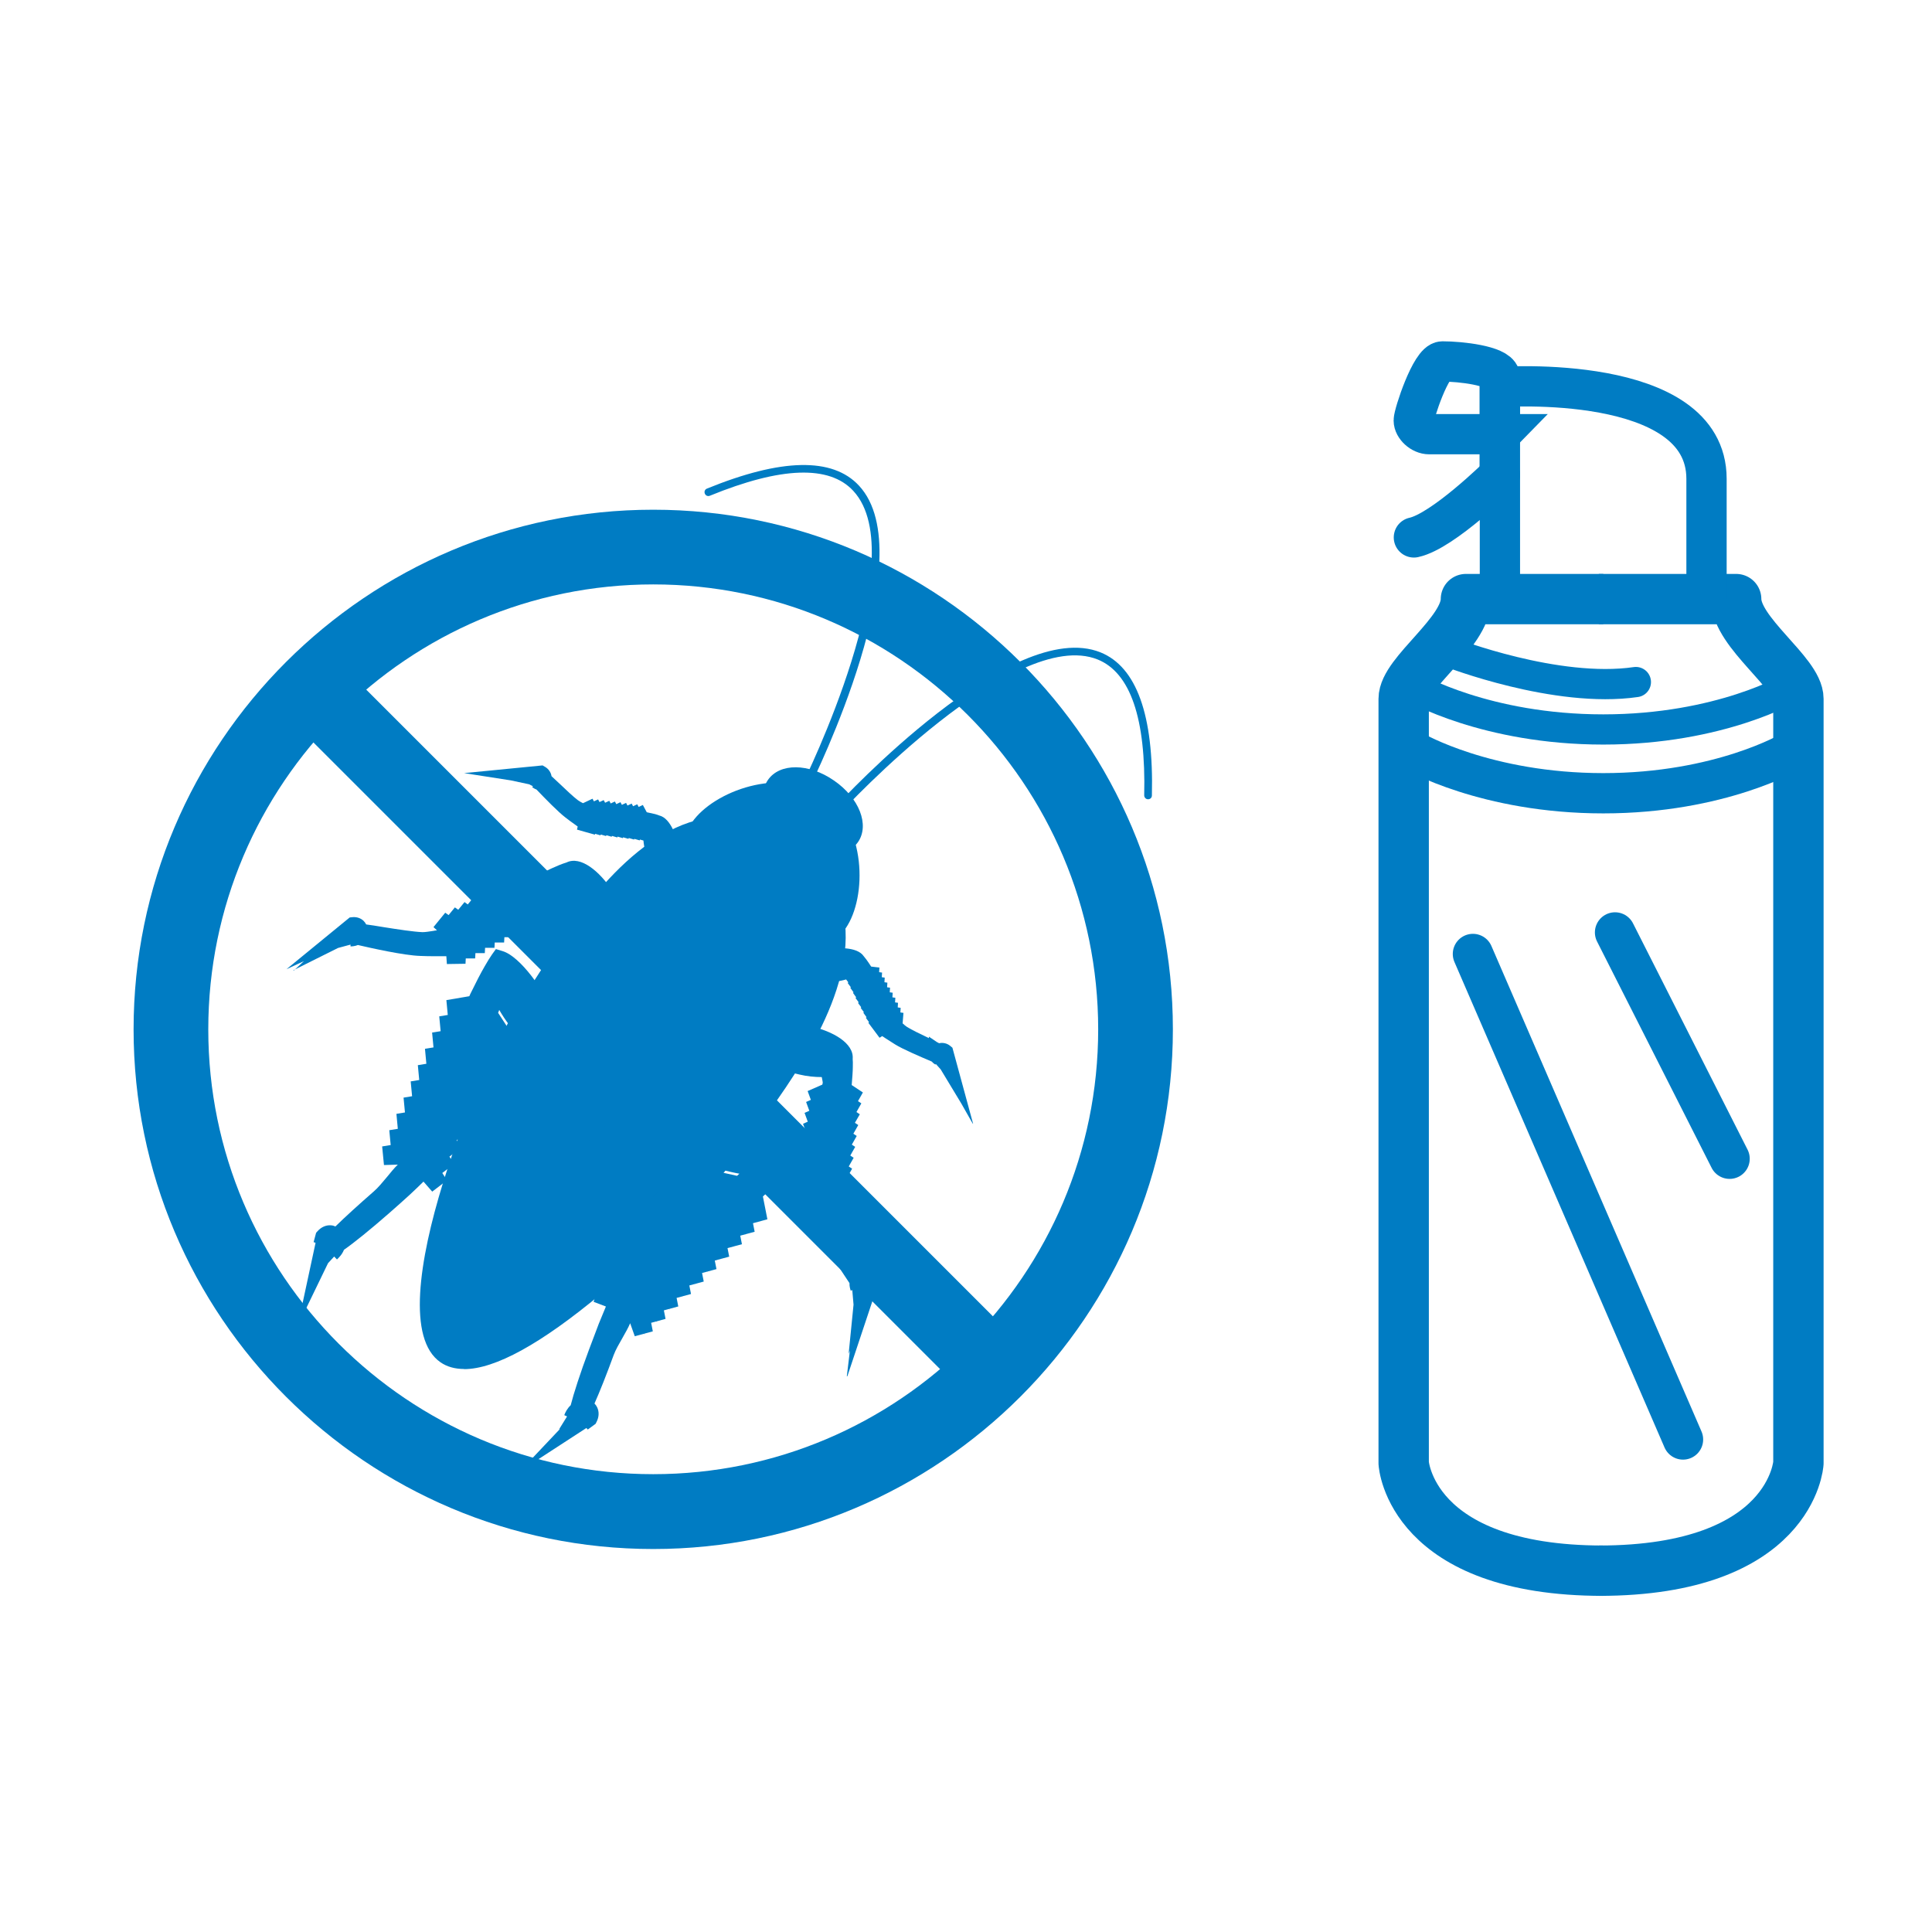 <?xml version="1.0" encoding="UTF-8"?><svg id="_レイヤー_2" xmlns="http://www.w3.org/2000/svg" width="138.12" height="138.12" viewBox="0 0 138.12 138.12"><defs><style>.cls-1,.cls-2,.cls-3,.cls-4,.cls-5,.cls-6{fill:none;}.cls-2,.cls-3,.cls-4,.cls-5{stroke-linejoin:round;}.cls-2,.cls-3,.cls-4,.cls-5,.cls-6{stroke:#007cc3;}.cls-2,.cls-4,.cls-6{stroke-width:2.88px;}.cls-2,.cls-5,.cls-6{stroke-linecap:round;}.cls-7{fill:#007cc3;}.cls-3{stroke-width:3.6px;}.cls-5{stroke-width:2.16px;}.cls-6{stroke-miterlimit:10;}</style></defs><g id="_レイヤー_1-2"><rect class="cls-1" width="138.12" height="138.12"/><path class="cls-7" d="M46.7,110.74c-20.48,0-37.15-16.66-37.15-37.15s16.67-37.15,37.15-37.15,37.15,16.67,37.15,37.15-16.67,37.15-37.15,37.15ZM46.7,41.78c-17.54,0-31.81,14.27-31.81,31.81s14.27,31.8,31.81,31.8,31.81-14.27,31.81-31.8-14.27-31.81-31.81-31.81Z"/><path class="cls-7" d="M59.98,58.09c-.07,0-.13-.02-.19-.07-.11-.1-.12-.28-.02-.39.51-.55,12.57-13.55,18.91-10.99,2.57,1.04,3.81,4.48,3.67,10.23,0,.15-.11.27-.28.27-.15,0-.27-.13-.27-.28.13-5.5-.99-8.76-3.32-9.71-5.99-2.42-18.18,10.72-18.3,10.86-.05.06-.13.09-.2.09Z"/><path class="cls-7" d="M57.61,56.46s-.08,0-.12-.03c-.14-.07-.19-.23-.12-.37.08-.16,8.03-16.23,3.63-20.97-1.71-1.85-5.16-1.73-10.25.35-.14.06-.3,0-.36-.15-.06-.14,0-.3.15-.36,5.32-2.17,8.98-2.25,10.87-.21,4.65,5.01-3.21,20.91-3.54,21.59-.05.1-.15.15-.25.15Z"/><path class="cls-7" d="M37.99,70.85c-.66-.99-1.37-1.74-1.9-2.09-.13-.09-.26-.15-.37-.18-.13.19-.3.45-.48.78-.28.5-.61,1.14-.98,1.9l-.22.51-1.99.34,1.87-.05-.38.88-2,.34,1.87-.05-.38.88-2,.34,1.87-.05-.38.88-2,.34,1.88-.05-.38.88-2.01.34,1.88-.05-.38.88-2.01.34,1.88-.05-.38.88-2.01.34,1.89-.05-.38.87-2.02.34,1.89-.05-.38.88-2.02.34,1.9-.05c-.12.31-.23.59-.34.87l-2.07.35,1.96-.05c-.14.39-.26.74-.35,1.05-.55.45-1.19,1.46-1.88,2.06-1.49,1.3-2.74,2.47-3.22,3,0,.01-.02.02-.03.03,0-.1-.02-.21-.07-.28-.14-.22-.43-.21-.65.03l-.14.52c.25-.53.62-.5.76-.28.02.03.03.06.04.08,0,0,0,.01-.01.02-.03-.05-.08-.09-.13-.12-.2-.09-.36-.06-.49.22l-.1.44c.26-.54.44-.55.64-.46,0,0,0,0,0,0,.03.02.06.04.09.06,0,0,.01,0,.02,0-.02.11-.07.35-.25.54,0,0,.39-.35.36-.6.52-.32,1.85-1.38,3.39-2.71.54-.47,1.04-.91,1.49-1.32.35-.32.67-.62.94-.88.11-.2.23-.43.36-.68l1.24,1.41-1.1-1.68c.13-.26.27-.54.42-.84l1.19,1.36-1.06-1.62s.04-.09.07-.14l.33-.74,1.17,1.33-1.05-1.61.39-.89,1.17,1.33-1.05-1.6.39-.89,1.17,1.33-1.05-1.6.39-.89,1.16,1.32-1.04-1.59.39-.89,1.16,1.32-1.04-1.59.14-.32c.08-.2.16-.39.24-.59l1.17,1.33-1.05-1.61c.13-.31.25-.62.37-.92l1.2,1.36-1.08-1.66.35-.93,1.25,1.42-1.13-1.73.31-.81c.15-.42.29-.81.41-1.16.24.57.59,1.22,1.01,1.85,1.08,1.62,2.26,2.58,2.64,2.16.39-.41-.17-2.04-1.26-3.65Z"/><path class="cls-7" d="M21.31,94.66l1.25-5.81-.14-.05.18-.67.11-.12c.26-.29.61-.44.95-.41.11,0,.22.04.32.08.65-.64,1.65-1.55,2.75-2.51.31-.27.62-.65.93-1.02.27-.33.52-.64.78-.89l-.99.03-.13-1.33.61-.1-.1-1.06.61-.1-.1-1.07.61-.1-.1-1.06.61-.1-.1-1.06.61-.1-.1-1.06.61-.1-.1-1.07.61-.1-.1-1.06.61-.1-.1-1.06.61-.1-.1-1.06,1.64-.28.08-.18c.39-.8.73-1.46,1.02-1.96.2-.35.38-.64.52-.84l.28-.39.46.14c.17.05.34.13.53.25.64.41,1.4,1.24,2.09,2.28.38.56,2.2,3.4,1.19,4.48-.21.22-.49.33-.82.3-1.15-.09-2.49-1.98-2.87-2.55-.12-.18-.23-.36-.34-.55l-.08.21.94,1.44-.85.65.34.52-.85.65.34.52-.85.65.34.52-.85.65.34.52-.85.65.34.52-.85.65.34.52-.85.65.34.52-.85.65.34.52-.85.65.34.52-1.06.81-.62-.71h-.01c-.28.28-.6.58-.95.91-.45.41-.96.87-1.5,1.34-1.31,1.15-2.55,2.15-3.23,2.62-.12.32-.37.57-.5.69l-.2-.21-.44.48-2.14,4.42ZM35.92,69.53l.29.69c.23.55.56,1.16.95,1.74.58.87,1.12,1.43,1.49,1.73-.13-.52-.5-1.41-1.21-2.47h0c-.57-.85-1.11-1.43-1.49-1.74,0,.02-.02.03-.03.05Z"/><path class="cls-7" d="M43.22,64c-.85-1.28-1.94-2.06-2.45-1.74h0c-.14.04-.31.1-.53.19-.32.13-.73.32-1.19.55l-.3.17-1.12-.8.95.89-.51.29-1.12-.8.95.9-.51.29-1.12-.8.95.9-.51.29-1.13-.8.96.9-.51.29-1.13-.8.96.9-.51.29-1.13-.8.96.9-.51.29-1.13-.81.96.9-.51.29-1.13-.81.96.9-.51.29-1.13-.81.96.91c-.17.11-.34.21-.49.3l-1.16-.83,1,.94c-.21.14-.4.27-.56.4-.44-.03-1.13.21-1.69.19-1.22-.03-4.2-.64-4.63-.59,0,0-.02,0-.02,0,.04-.06.07-.12.07-.19.01-.19-.14-.33-.34-.3l-.26.21c.32-.17.5.03.48.22,0,.02,0,.04-.01.06,0,0,0,0-.01,0,0-.04,0-.09-.02-.13-.07-.14-.16-.21-.32-.12l-.21.19c.33-.16.42-.08.49.07,0,0,0,0,0,0,.01.03.02.05.02.08,0,0,0,0,.01,0-.05.05-.16.15-.32.17,0,0,.32,0,.4-.15.38.08,3.35.8,4.61.83.44.01.86.02,1.23.01.29,0,.56,0,.79-.01.13-.05.28-.12.43-.19l.1,1.37.07-1.45c.16-.08.34-.16.52-.25l.1,1.32.07-1.4s.06-.03.09-.04l.44-.24.1,1.3.07-1.39.52-.29.1,1.3.07-1.38.53-.29.09,1.29.07-1.38.52-.29.09,1.29.07-1.38.53-.29.09,1.28.07-1.37.19-.1c.11-.07.22-.13.34-.2l.1,1.29.07-1.39c.18-.11.35-.21.52-.32l.1,1.33.07-1.43.52-.33.1,1.38.07-1.49.45-.29c.12-.08.67-.15,1.19-.23.12.53.4,1.16.81,1.8.86,1.3,1.96,2.07,2.47,1.74.51-.34.23-1.66-.63-2.95Z"/><path class="cls-7" d="M21.01,69.38l.72-.67-1.25.58,4.52-3.7.19-.02c.3-.03.58.06.79.25.08.08.15.17.2.27.3.04.72.1,1.3.2.94.15,2.12.33,2.73.35.22,0,.5-.05.77-.09.09-.02.17-.03.26-.04l-.25-.23.84-1.03.24.17.45-.55.24.17.45-.55.23.17.45-.55.23.17.45-.55.23.17.45-.55.24.17.45-.55.24.17.45-.55.24.17.45-.55.23.17.45-.55.78.56c.48-.23.87-.41,1.19-.54.21-.08.38-.15.53-.19,1.01-.5,2.36.63,3.26,2,.46.69.79,1.43.92,2.07.24,1.14-.2,1.63-.49,1.81-1.02.67-2.47-.53-3.4-1.93-.31-.47-.56-.96-.73-1.42-.17.03-.33.05-.41.08l-.11.07-.05,1.14h-.67s-.02.38-.02.38h-.67s-.02.38-.02.38h-.67s-.02.38-.02.38h-.67s-.02.38-.02.38h-.67s-.02.38-.02.38h-.67s-.02.38-.02.38h-.67s-.02.38-.02.38h-.67s-.02.38-.02.38h-.67s-.02.38-.02.38l-1.33.02-.04-.56c-.24,0-.5,0-.79,0-.33,0-.7,0-1.07-.02-1.15-.03-3.56-.57-4.46-.78-.22.09-.44.1-.53.1v-.13s-.89.24-.89.24l-3.21,1.6ZM41.11,62.87l.1.4c.11.47.36,1.03.72,1.58.6.91,1.21,1.36,1.5,1.48,0-.32-.17-1.06-.77-1.96h0c-.66-1.01-1.3-1.41-1.55-1.5ZM39.73,64.2h-.01s0,0,.01,0Z"/><path class="cls-7" d="M47.87,60.75c-.22-.97-.64-1.77-.95-1.79h0c-.07-.03-.17-.06-.29-.1-.18-.05-.41-.1-.67-.15l-.17-.02-.43-.82.33.81-.3-.04-.43-.82.33.81-.3-.04-.43-.82.34.81-.3-.04-.43-.82.34.81-.3-.04-.43-.83.34.81-.3-.04-.44-.83.34.81-.3-.04-.44-.83.34.82-.3-.04-.44-.83.34.82-.3-.04-.44-.83.34.82c-.1,0-.2-.01-.29-.02l-.45-.85.35.85c-.13,0-.24,0-.34,0-.21-.17-.59-.3-.87-.52-.6-.46-1.98-1.85-2.2-1.98,0,0,0,0-.01,0,.03-.02.05-.04.06-.07.03-.09-.02-.22-.12-.28l-.16.02c.18.03.24.2.21.29,0,.01-.01.02-.02.03,0,0,0,0,0,0,0-.02.01-.05,0-.08-.01-.1-.05-.17-.14-.18l-.13.02c.19.03.22.11.23.21,0,0,0,0,0,0,0,.02,0,.03,0,.05,0,0,0,0,0,0-.03,0-.1.02-.19-.03,0,0,.16.12.22.07.18.18,1.54,1.63,2.16,2.1.22.17.42.32.61.45.15.11.28.2.4.28.07.02.15.04.24.06l-.16.75.26-.73c.09.02.19.04.3.06l-.15.72.25-.7s.03,0,.05,0l.25.03-.15.71.25-.7.3.04-.15.71.24-.69.3.04-.15.7.24-.69.3.04-.15.7.24-.69.31.04-.15.7.24-.69h.11c.07.02.13.03.2.03l-.15.7.24-.7c.11,0,.21.02.31.02l-.16.72.25-.72.31.02-.16.75.26-.75.27.02c.07,0,.36.16.63.32-.02.32.02.75.13,1.23.23.98.65,1.78.96,1.8.3.01.37-.78.14-1.76Z"/><path class="cls-7" d="M47.74,63.18s-.02,0-.03,0c-.96-.03-1.43-1.63-1.58-2.31-.06-.27-.11-.53-.13-.78l-.25-.07-.02.06-.38-.11-.02.05-.38-.11-.02.06-.38-.11-.02.06-.38-.11-.02.06-.38-.11-.02.06-.38-.11-.02.06-.38-.11-.02.06-.38-.11-.02.06-1.28-.36.05-.22c-.08-.06-.17-.12-.26-.19-.19-.13-.4-.29-.62-.46-.51-.39-1.41-1.31-2.07-2-.1-.03-.19-.09-.3-.16l.05-.07-.27-.14-1.31-.28-3.34-.52,5.61-.55.19.11c.25.15.41.4.45.66.14.13.33.31.6.56.44.42.99.94,1.29,1.16.11.08.24.15.36.21l.68-.32.1.19.3-.14.1.19.3-.14.1.19.3-.14.1.19.3-.14.1.19.3-.14.1.19.3-.14.1.19.3-.14.1.19.3-.14.1.19.3-.14.28.52c.24.05.43.09.59.13.12.03.22.07.3.1.85.2,1.27,1.65,1.42,2.29h0c.14.61.31,1.72-.14,2.26-.16.2-.4.31-.65.31Z"/><path class="cls-7" d="M53.26,81.37c1.16.27,2.11.66,2.63,1.03.13.09.23.19.3.28-.13.19-.32.44-.56.73-.36.44-.85.98-1.43,1.6l-.4.39.4,1.98-.62-1.76-.69.67.4,1.99-.62-1.77-.68.67.4,1.99-.62-1.77-.68.67.4,1.99-.62-1.77-.68.67.4,2-.62-1.77-.68.67.4,2-.63-1.78-.68.67.4,2-.63-1.78-.68.67.4,2.01-.63-1.78-.68.67.4,2.01-.63-1.79c-.24.22-.47.43-.69.62l.41,2.06-.65-1.85c-.31.27-.6.5-.86.7-.22.67-.94,1.63-1.26,2.48-.68,1.86-1.33,3.44-1.66,4.08,0,.01-.01.02-.02.03.1-.04.2-.05.29-.03.26.05.35.33.2.62l-.43.31c.41-.42.25-.76-.01-.81-.03,0-.06,0-.09,0,0,0,0,.01-.01.02.06.01.12.04.16.08.15.15.18.32-.03.53l-.38.25c.41-.44.36-.61.2-.77,0,0,0,0,0,0-.03-.02-.06-.04-.09-.06,0,0,0-.01,0-.02-.09.05-.3.19-.41.43,0,0,.19-.49.43-.55.11-.6.63-2.22,1.33-4.13.24-.67.48-1.3.71-1.86.18-.44.34-.85.49-1.19.15-.18.32-.37.5-.58l-1.76-.66,1.96.43c.2-.22.41-.45.64-.69l-1.69-.63,1.89.41s.07-.07.11-.11l.58-.57-1.66-.62,1.88.41.69-.68-1.66-.62,1.87.41.69-.68-1.66-.62,1.87.41.69-.69-1.65-.62,1.86.41.69-.69-1.65-.61,1.86.41.25-.25c.16-.15.31-.29.46-.43l-1.66-.62,1.88.41c.25-.23.49-.45.73-.67l-1.7-.64,1.94.42.74-.66-1.77-.66,2.01.44.64-.57c.34-.29.65-.56.94-.8-.62-.02-1.34-.12-2.09-.29-1.9-.43-3.21-1.2-2.96-1.7.25-.51,1.97-.56,3.86-.12Z"/><path class="cls-7" d="M36.92,105.45l3.11-3.29-.06.02.57-.92-.2-.09c.06-.17.21-.48.46-.71.2-.8.69-2.32,1.3-3.95.25-.67.49-1.31.71-1.88.18-.45.35-.86.5-1.21v-.02s-.87-.33-.87-.33l.38-1.28.61.13.3-1.03.61.13.3-1.03.61.13.3-1.03.61.13.3-1.03.61.13.3-1.03.61.13.3-1.03.61.13.3-1.03.61.13.3-1.03.61.13.3-1.03,1.68.37.17-.15c-.21-.04-.42-.08-.63-.13-.68-.15-2.92-.74-3.41-1.78-.14-.29-.14-.6,0-.87.65-1.32,3.95-.63,4.61-.48,1.21.28,2.26.7,2.87,1.14.19.14.33.27.43.41l.29.38-.27.4c-.14.21-.34.47-.6.78-.38.45-.86,1-1.45,1.63l-.16.15.32,1.63-1.03.28.12.61-1.03.28.12.61-1.03.28.12.61-1.03.28.12.61-1.03.28.12.61-1.03.28.12.61-1.03.28.12.61-1.03.28.12.61-1.03.28.12.61-1.29.35-.33-.93c-.14.33-.34.68-.55,1.05-.24.42-.49.85-.63,1.23-.5,1.37-1,2.63-1.37,3.46.08.08.14.17.19.27.15.31.14.69-.04,1.04l-.07.14-.56.41-.1-.11-5,3.25ZM50.37,81.77c.4.24,1.13.54,2.14.77.68.16,1.36.25,1.97.27l.75.03s.02-.03.04-.05c-.42-.24-1.15-.54-2.15-.77h0c-1.24-.29-2.2-.31-2.74-.25Z"/><path class="cls-7" d="M57.8,74.05c1.5.33,2.61,1.08,2.5,1.67h0c.01.14.02.33.01.56,0,.35-.04.79-.08,1.31l-.05.34,1.14.76-1.17-.57-.09.58,1.15.76-1.18-.57-.09.58,1.15.77-1.18-.57-.09.58,1.15.77-1.18-.57-.09.58,1.15.77-1.18-.57-.08.58,1.15.77-1.18-.58-.09.58,1.16.77-1.19-.58-.09.58,1.16.77-1.19-.58-.09.58,1.16.77-1.19-.58c-.04.2-.07.39-.11.56l1.19.79-1.23-.6c-.06.25-.11.47-.17.67.18.4.21,1.13.42,1.65.46,1.13,2.09,3.7,2.2,4.12,0,0,0,.01,0,.02.04-.06.09-.11.15-.13.17-.08.35.01.4.21l-.11.32c.04-.36-.21-.45-.38-.37-.02,0-.04.02-.06.03,0,0,0,0,0,.01.04-.02.08-.03.13-.02.16.01.25.07.23.26l-.11.27c.04-.37-.08-.42-.24-.44,0,0,0,0,0,0-.03,0-.05,0-.08,0,0,0,0,0,0,0-.03.06-.09.21-.04.36,0,0-.12-.3,0-.43-.21-.33-1.94-2.85-2.41-4.01-.17-.41-.32-.79-.45-1.15-.1-.28-.2-.53-.27-.75,0-.14.01-.3.02-.47l-1.32.39,1.33-.58c.01-.18.03-.37.05-.57l-1.27.38,1.28-.56s0-.06,0-.1l.07-.49-1.25.37,1.27-.56.08-.59-1.24.37,1.27-.55.08-.59-1.24.37,1.27-.55.08-.59-1.24.37,1.26-.55.08-.6-1.23.37,1.26-.55.03-.21c.02-.13.05-.26.07-.39l-1.24.37,1.28-.56c.04-.21.07-.41.11-.6l-1.28.38,1.31-.57.12-.6-1.33.4,1.37-.6.11-.52c.03-.14-.09-.68-.21-1.2-.54.08-1.23.04-1.97-.12-1.52-.34-2.64-1.09-2.5-1.69.13-.6,1.47-.8,2.98-.47Z"/><path class="cls-7" d="M60.54,98.39l.22-1.83-.09.23.35-3.52-.09-1.04-.11.04c-.03-.09-.1-.3-.09-.54-.51-.76-1.88-2.82-2.31-3.89-.17-.41-.33-.81-.46-1.16-.08-.2-.15-.4-.21-.57l-.54.16-.46-1.25.34-.15-.23-.63.34-.15-.23-.63.34-.15-.23-.63.34-.15-.23-.63.34-.15-.23-.63.34-.15-.23-.63.34-.15-.23-.63.34-.15-.23-.63.34-.15-.23-.63,1.05-.46.03-.13c0-.08-.04-.24-.07-.41-.51,0-1.04-.05-1.59-.18-1.64-.36-3.27-1.3-3.01-2.49.07-.33.37-.92,1.52-1.1.64-.1,1.45-.06,2.26.13,1.6.36,3.13,1.21,3.03,2.34.01.15.02.34.01.56,0,.35-.04.79-.08,1.31l.8.53-.35.62.24.16-.35.62.24.16-.35.61.24.16-.35.62.24.16-.35.62.24.16-.35.62.24.16-.35.62.24.16-.35.62.24.16-.35.62.24.16-.66,1.16-.3-.15c.02.08.03.17.05.25.05.27.11.55.19.76.23.57.82,1.6,1.3,2.43.29.51.5.88.65,1.15.11,0,.22.04.33.09.26.12.44.36.52.65l.05.19-2.25,6.75ZM58.85,77.39s0,0,0,.01h0ZM55.54,74.68c.22.23.86.64,1.92.88.64.14,1.25.18,1.73.11l.41-.06c-.17-.21-.78-.65-1.94-.91h0c-1.06-.24-1.82-.14-2.11-.02Z"/><path class="cls-7" d="M59.18,68.54c.99-.14,1.88-.03,2.01.25h0c.05.06.12.14.19.24.11.15.24.35.38.58l.08.15.92.11-.87-.03.14.26.92.11-.87-.02.14.27.92.11-.88-.03.14.27.92.11-.88-.02.14.27.93.11-.88-.03.14.27.93.11-.88-.03.14.27.93.11-.88-.03.14.27.93.11-.88-.02.14.27.93.11-.89-.03c.04.09.08.18.12.26l.95.12-.92-.03c.05.12.09.22.12.32.24.14.49.44.79.63.64.4,2.44,1.19,2.64,1.35,0,0,0,0,0,0,0-.03.02-.06.05-.08.08-.07.21-.06.3.01l.04.16c-.09-.16-.27-.15-.35-.09,0,0-.02.02-.02.03,0,0,0,0,0,0,.02-.02.04-.03.07-.03.1-.02.17-.02.22.07l.03.13c-.1-.16-.18-.17-.28-.14,0,0,0,0,0,0-.02,0-.03.01-.04.02,0,0,0,0,0,0,0,.03.02.1.1.16,0,0-.17-.11-.14-.18-.23-.1-2.07-.86-2.73-1.27-.23-.14-.45-.28-.64-.41-.15-.1-.29-.19-.4-.27-.04-.06-.09-.13-.14-.2l-.64.42.59-.5c-.05-.08-.11-.16-.16-.25l-.62.4.57-.48s-.02-.03-.03-.04l-.12-.22-.61.39.56-.48-.15-.27-.61.39.56-.48-.15-.27-.6.39.56-.47-.15-.27-.6.39.56-.47-.15-.27-.6.39.56-.47-.05-.1c-.03-.06-.06-.12-.09-.18l-.6.39.56-.48c-.05-.09-.09-.19-.13-.28l-.62.4.58-.49-.13-.28-.64.42.6-.51-.11-.24c-.03-.07-.28-.27-.52-.47-.29.13-.7.25-1.19.32-1,.14-1.9.02-2.02-.26-.12-.28.59-.62,1.59-.76Z"/><path class="cls-7" d="M69.53,80.31l-.8-1.41-1.48-2.45-.35-.39-.03.05c-.11-.07-.19-.14-.26-.22-.87-.37-2.06-.88-2.61-1.22-.24-.15-.46-.29-.66-.42-.09-.06-.18-.12-.27-.18l-.19.12-.8-1.07.05-.04-.23-.32.05-.04-.23-.32.04-.04-.23-.31.04-.04-.23-.31.05-.04-.23-.32.05-.04-.23-.32.04-.04-.23-.32.04-.04-.23-.31.05-.04-.16-.21c-.24.07-.5.12-.77.16-.7.1-2.35.22-2.73-.66-.1-.24-.08-.51.05-.74.35-.61,1.44-.85,2.07-.93h0c.65-.09,2.15-.21,2.64.51.06.07.12.15.19.24.1.14.22.31.34.5l.59.07-.02.33.21.03-.02.33.21.03-.02.33.21.03-.02.33.21.03-.02.33.21.03-.02.33.21.03-.02.33.21.03-.02.33.21.03-.02.33.22.03-.06.75c.1.09.21.19.32.26.32.2,1,.53,1.55.79,0,0,0,0,.01,0v-.1s.56.38.56.38c.06.03.12.06.17.09.26-.06.56,0,.78.18l.17.14,1.48,5.44Z"/><path class="cls-7" d="M60.8,59.81c-.62.9-2.32.81-3.8-.21-1.47-1.02-2.17-2.57-1.55-3.47.62-.9,2.32-.81,3.8.21,1.47,1.02,2.17,2.57,1.55,3.47Z"/><path class="cls-7" d="M59.37,61.1c-.86,0-1.84-.32-2.75-.94-1.81-1.24-2.56-3.18-1.72-4.4.84-1.22,2.92-1.21,4.72.04,1.81,1.24,2.56,3.18,1.72,4.4h0c-.42.6-1.14.91-1.97.91ZM56.87,56.18c-.4,0-.72.11-.86.33-.35.51.16,1.71,1.37,2.54,1.21.84,2.51.89,2.87.38h0c.35-.51-.16-1.71-1.37-2.54-.71-.49-1.44-.71-2-.71Z"/><path class="cls-7" d="M52.25,82.08c-2.73,3.96-16.37,17.53-20.39,14.76-4.02-2.77,3.12-20.82,5.85-24.78,2.73-3.96,9.81-17.53,18.57-11.49,8.76,6.04-1.3,17.55-4.03,21.51Z"/><path class="cls-7" d="M33.18,97.87c-.66,0-1.23-.16-1.69-.48-4.78-3.3,3.38-22.37,5.68-25.71.3-.44.66-.99,1.06-1.63,2.49-3.9,6.66-10.43,12.04-11.52,2.17-.44,4.32.06,6.39,1.49,2.08,1.43,3.32,3.27,3.68,5.47.92,5.47-3.7,11.73-6.46,15.47-.42.57-.79,1.08-1.08,1.5-1.44,2.09-5.61,6.52-9.83,10.04-4.3,3.58-7.58,5.38-9.79,5.38ZM51.8,59.7c-.42,0-.84.04-1.27.13-4.82.98-8.8,7.21-11.18,10.93-.42.65-.78,1.22-1.09,1.67-3.1,4.5-9.25,21.63-6.02,23.85,1.4.96,5.09-.84,9.87-4.82,4.14-3.45,8.2-7.75,9.59-9.77h0c.3-.43.68-.94,1.11-1.53,2.46-3.34,7.04-9.55,6.22-14.46-.31-1.85-1.33-3.35-3.13-4.59-1.37-.94-2.72-1.41-4.1-1.41Z"/><path class="cls-7" d="M59.9,65.98c-1.36,1.97-3.85.85-6.58-1.03-2.73-1.88-4.66-3.82-3.31-5.78,1.36-1.97,5.76-3.62,8.49-1.73,2.73,1.88,2.76,6.58,1.4,8.55Z"/><path class="cls-7" d="M57.97,67.68c-.3,0-.63-.04-.99-.12-1.08-.26-2.36-.91-4.03-2.06-1.64-1.13-5.49-3.79-3.48-6.71,1.55-2.25,6.39-4,9.42-1.91,3.03,2.09,3.12,7.23,1.57,9.48-.44.64-1.21,1.32-2.49,1.32ZM55.63,57.28c-2.05,0-4.24,1.06-5.07,2.26-.62.9-.73,2.18,3.14,4.85,1.53,1.05,2.66,1.64,3.58,1.86.96.23,1.6.03,2.07-.66,1.19-1.73,1.11-6.01-1.23-7.62-.72-.49-1.59-.7-2.49-.7Z"/><path class="cls-7" d="M55.49,66.48s-17.53,16.58-15.59,21.18c1.94,4.6,1.45,3.63.03,4.88"/><path class="cls-7" d="M39.94,92.9c-.1,0-.2-.04-.27-.12-.13-.15-.12-.38.03-.51.27-.24.51-.4.7-.53.64-.43.65-.44-.83-3.94-.86-2.05,1.53-6.32,7.13-12.69,4.1-4.68,8.5-8.85,8.54-8.89.14-.14.37-.13.51.01.14.14.13.37-.01.51-4.82,4.56-17.01,17.19-15.5,20.78,1.54,3.66,1.71,4.04.57,4.82-.18.12-.39.27-.63.48-.07.06-.15.09-.24.09Z"/><path class="cls-7" d="M49.13,62.09s-1.95,9.1-1.03,11.22"/><path class="cls-7" d="M48.1,73.68c-.14,0-.27-.08-.33-.22-.96-2.21.92-11.06,1-11.44.04-.19.23-.32.43-.28.19.04.32.23.28.43-.53,2.5-1.76,9.35-1.05,11,.08.18,0,.39-.19.47-.05.02-.1.03-.14.03Z"/><path class="cls-7" d="M51.11,63.46s-9.26,22.28-14.25,22.1c-4.99-.18-3.91-.06-4.57,1.71"/><path class="cls-7" d="M32.29,87.63s-.08,0-.13-.02c-.19-.07-.28-.28-.21-.46.11-.3.17-.54.22-.76.32-1.34.73-1.32,4.7-1.18,3.86.13,11.35-15.75,13.9-21.88.08-.18.29-.27.47-.19.18.08.27.29.19.47-.02.06-2.35,5.65-5.27,11.15-3.97,7.49-7.11,11.27-9.33,11.18-3.8-.13-3.8-.12-3.98.63-.05.23-.12.51-.25.85-.05.14-.19.23-.34.23Z"/><path class="cls-7" d="M57.48,67.85s-7.81,5.05-10.12,4.95"/><path class="cls-7" d="M47.42,73.16s-.05,0-.08,0c-.2,0-.35-.18-.34-.38,0-.2.18-.36.38-.34.02,0,.04,0,.06,0,1.87,0,7.73-3.52,9.85-4.9.17-.11.39-.06.5.11s.06.39-.11.5c-.32.21-7.77,5.01-10.25,5.01Z"/><path class="cls-7" d="M42.95,68.18s-8.68,11.96-7.24,15.58"/><path class="cls-7" d="M35.71,84.12c-.14,0-.28-.09-.33-.23-1.5-3.76,6.92-15.43,7.28-15.93.12-.16.34-.2.5-.08.16.12.2.34.08.5-2.38,3.28-8.32,12.42-7.19,15.24.07.18-.02.39-.2.47-.04.02-.09.03-.13.03Z"/><path class="cls-7" d="M53.99,75.79s-8.09,12.37-11.99,12.31"/><path class="cls-7" d="M42.03,88.46s-.02,0-.03,0c-.2,0-.36-.17-.35-.37,0-.2.16-.35.36-.35,0,0,.02,0,.03,0,3.04,0,9.44-8.76,11.65-12.15.11-.17.33-.21.5-.1.17.11.21.33.1.5-.33.51-8.2,12.47-12.26,12.47Z"/><rect class="cls-7" x="44.03" y="39.33" width="5.34" height="68.51" transform="translate(-38.36 54.58) rotate(-45)"/><path class="cls-3" d="M114.62,42.83h-9.82c0,2.41-4.45,5.28-4.45,7.13v54.64s.46,7.69,14.26,7.69"/><path class="cls-3" d="M114.3,42.83s6.48,0,9.82,0c0,2.41,4.45,5.28,4.45,7.13s0,51.4,0,54.64c0,0-.46,7.69-14.26,7.69"/><path class="cls-4" d="M107.23,27.67s14.77-1.07,14.77,6.56v8.6h-14.77v-15.16Z"/><path class="cls-2" d="M107.23,33.95s-4.06,4.02-6.15,4.47"/><path class="cls-6" d="M107.23,31.04h-5.05c-.57,0-1.11-.53-1.11-.98s1.23-4.22,2.05-4.22c1.33,0,3.89.3,4.1,1.03v4.18Z"/><line class="cls-2" x1="115.46" y1="66.66" x2="123.65" y2="82.84"/><line class="cls-2" x1="105.3" y1="68.2" x2="120.32" y2="102.91"/><path class="cls-2" d="M101.08,53.71s5.15,3,13.54,3,13.44-3,13.44-3"/><path class="cls-5" d="M101.08,49.15s5.15,3,13.54,3,13.44-3,13.44-3"/><path class="cls-5" d="M103.7,46.65s7.57,2.94,13.25,2.11"/></g></svg>